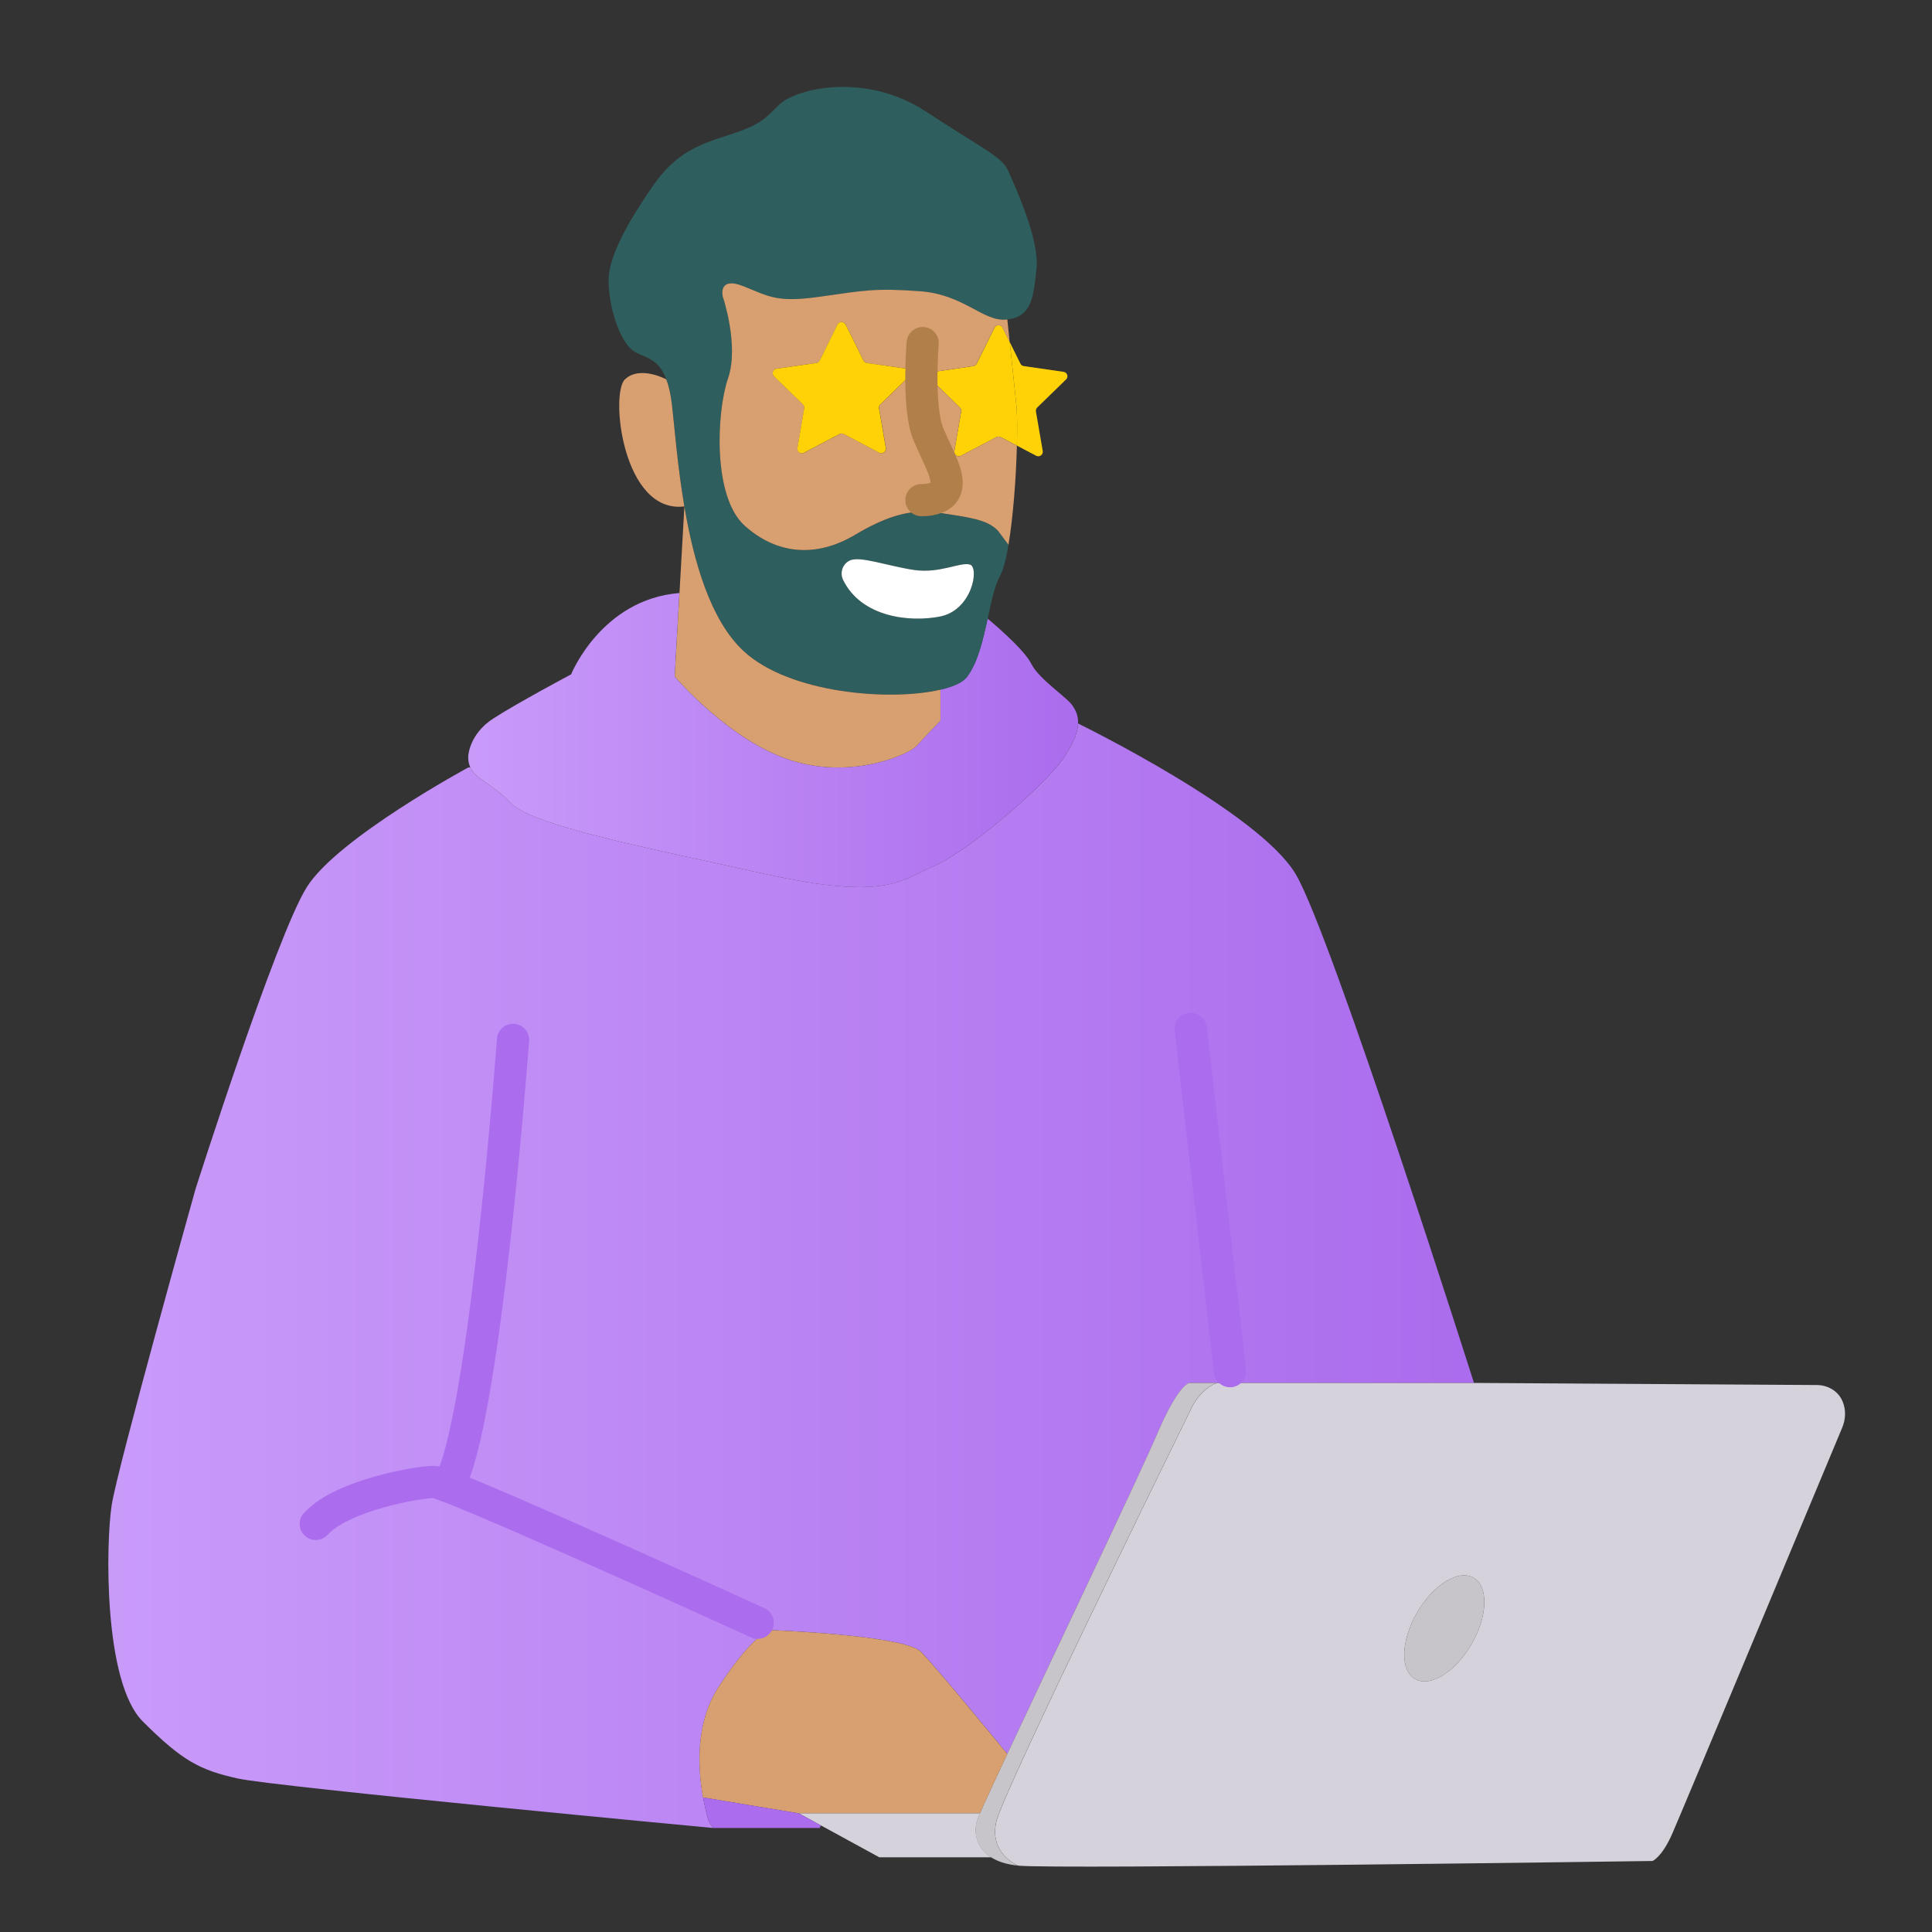 <svg width="90" height="90" viewBox="0 0 90 90" fill="none" xmlns="http://www.w3.org/2000/svg">
<rect x="0" y="0" width="90" height="90" fill="#333333" stroke="none"/>
<g clip-path="url(#clip0_986_709)">
<path d="M68.644 73.497C69.346 73.901 69.304 75.285 68.552 76.588C67.799 77.891 66.619 78.618 65.917 78.214C65.215 77.81 65.257 76.426 66.01 75.123C66.764 73.822 67.944 73.093 68.644 73.497Z" fill="#C7C5C9"/>
<path d="M35.902 75.937C35.902 75.937 35.105 76.06 33.45 78.626C32.372 80.302 32.519 82.445 32.752 83.733C32.876 84.418 33.022 84.858 33.022 84.858L33.217 85.155C33.217 85.155 12.841 83.242 11.078 82.849C9.315 82.459 8.493 82.03 6.651 80.192C4.811 78.356 4.929 71.871 5.203 70.112C5.476 68.353 9.107 55.395 9.107 55.395C9.107 55.395 12.858 43.611 14.293 41.324C15.73 39.038 21.814 35.752 21.814 35.752L21.912 35.748C22.182 36.327 22.981 36.541 23.779 37.389C24.778 38.451 29.934 39.446 35.626 40.709C41.316 41.969 41.949 41.007 43.509 40.343C45.07 39.679 48.702 36.593 49.601 35.23C50.044 34.559 50.206 34.074 50.222 33.704C50.222 33.704 58.682 37.834 60.373 40.745C62.069 43.657 68.663 64.42 68.663 64.42H55.441C55.441 64.42 54.967 64.324 53.91 66.791C53.096 68.683 49.095 77.067 46.925 81.706C46.756 81.499 43.654 77.704 42.9 76.946C42.124 76.166 35.904 75.937 35.904 75.937H35.902Z" fill="url(#paint0_linear_986_709)"/>
<path d="M57.235 64.422H68.662L84.638 64.52C85.121 64.522 85.582 64.772 85.797 65.203C85.817 65.24 85.832 65.278 85.846 65.313C86 65.696 85.975 66.127 85.817 66.506C84.806 68.929 78.333 84.437 77.893 85.436C77.415 86.521 76.981 86.692 76.981 86.692C76.981 86.692 49.213 87.085 47.433 86.909C47.433 86.909 46.054 86.363 46.418 84.841C46.748 83.454 54.211 68.23 55.513 65.576C55.684 65.226 55.927 64.913 56.236 64.678C56.419 64.535 56.622 64.422 56.795 64.422H57.237H57.235ZM68.552 76.588C69.306 75.285 69.348 73.901 68.644 73.497C67.944 73.093 66.762 73.82 66.01 75.123C65.255 76.426 65.213 77.809 65.917 78.213C66.619 78.618 67.799 77.892 68.552 76.588Z" fill="#D6D2DB"/>
<path d="M46.922 81.707C49.092 77.069 53.094 68.685 53.906 66.791C54.963 64.324 55.437 64.42 55.437 64.42H56.791C56.62 64.42 56.415 64.534 56.232 64.676C55.922 64.911 55.68 65.225 55.509 65.575C54.207 68.229 46.744 83.452 46.414 84.839C46.052 86.362 47.429 86.908 47.429 86.908C46.887 86.854 46.476 86.716 46.171 86.521H46.169C45.471 86.079 45.336 85.359 45.521 84.784C45.538 84.734 45.581 84.628 45.647 84.472C45.863 83.975 46.322 82.983 46.92 81.707H46.922Z" fill="#C7C5C9"/>
<path d="M49.967 32.875C50.1 33.077 50.237 33.329 50.22 33.706C50.204 34.075 50.044 34.56 49.599 35.232C48.7 36.594 45.068 39.681 43.507 40.345C41.947 41.011 41.314 41.973 35.624 40.71C29.932 39.448 24.776 38.451 23.777 37.391C22.979 36.54 22.18 36.327 21.91 35.749C21.841 35.605 21.806 35.438 21.812 35.232C21.812 35.232 21.846 34.204 22.977 33.473C24.107 32.742 26.605 31.414 26.605 31.414C26.605 31.414 28.011 27.919 31.649 27.625H31.651L31.429 31.512C31.429 31.512 33.99 34.533 36.886 35.43C39.781 36.327 42.375 35.099 42.676 34.766C42.977 34.433 43.808 33.571 43.808 33.571V32.126C44.412 31.985 44.852 31.785 45.041 31.535C45.55 30.864 45.793 29.807 46.005 28.816C46.005 28.816 47.67 30.184 48.036 30.914C48.401 31.645 49.699 32.474 49.967 32.875Z" fill="url(#paint1_linear_986_709)"/>
<path d="M47.363 19.031L47.039 15.937L47.535 16.939C47.564 17.001 47.624 17.043 47.691 17.053L49.547 17.322C49.718 17.345 49.786 17.557 49.66 17.678L48.318 18.983C48.27 19.031 48.249 19.1 48.258 19.168L48.575 21.011C48.603 21.182 48.426 21.311 48.272 21.232L47.371 20.759C47.386 20.093 47.386 19.493 47.363 19.031Z" fill="#FFD107"/>
<path d="M43.81 32.126C41.498 32.669 36.789 32.319 34.641 30.327C33.09 28.89 32.314 26.142 31.882 23.592C31.56 21.687 31.425 19.893 31.302 18.839C31.242 18.342 31.153 17.963 31.041 17.671C30.602 16.511 29.83 16.693 29.365 16.232C28.785 15.65 28.351 14.203 28.351 13.045C28.351 11.886 29.365 10.197 30.285 8.846C31.205 7.495 31.981 6.916 33.653 6.385C35.327 5.856 35.511 5.663 36.284 4.889C37.059 4.118 40.3 3.344 43.106 5.18C45.915 7.016 46.686 7.303 46.977 7.98C47.267 8.655 48.428 11.118 48.283 12.519C48.139 13.918 48.04 14.74 46.929 14.884C45.818 15.029 44.946 13.726 42.865 13.57C40.786 13.416 40.254 13.532 38.221 13.822C36.189 14.111 35.85 13.822 34.642 13.339C33.431 12.856 33.674 13.822 33.674 13.822C33.674 13.822 34.448 16.091 33.917 17.636C33.385 19.181 33.19 23.14 34.691 24.489C36.191 25.84 38.029 25.986 39.819 24.926C41.197 24.108 42.144 23.834 43.058 23.838C43.332 23.84 43.606 23.865 43.884 23.91C45.093 24.102 45.994 24.189 46.495 24.729L46.981 25.38C46.871 26.024 46.742 26.534 46.594 26.806C46.335 27.275 46.181 28.026 46.009 28.819C45.797 29.808 45.554 30.866 45.045 31.538C44.856 31.788 44.416 31.99 43.812 32.128L43.81 32.126ZM43.781 28.722C45.294 28.428 45.627 26.438 45.184 26.299C44.742 26.159 43.781 26.733 42.562 26.548C41.343 26.363 40.053 25.884 39.592 26.107C39.588 26.109 39.584 26.111 39.577 26.113C39.243 26.276 39.114 26.686 39.278 27.019C40.14 28.763 42.385 28.992 43.781 28.72V28.722Z" fill="#2E5E5D"/>
<path d="M47.373 20.761L46.615 20.362C46.553 20.33 46.482 20.33 46.42 20.362L44.761 21.234C44.609 21.315 44.428 21.186 44.458 21.013L44.775 19.169C44.788 19.102 44.763 19.035 44.715 18.985L43.373 17.68C43.328 17.637 43.309 17.584 43.309 17.532C43.309 17.434 43.376 17.339 43.486 17.324L45.342 17.055C45.409 17.043 45.469 17.001 45.498 16.941L46.329 15.263C46.407 15.109 46.627 15.109 46.706 15.263L47.039 15.938L47.363 19.033C47.386 19.494 47.386 20.097 47.371 20.761H47.373Z" fill="#FFD107"/>
<path d="M46.922 81.707C46.325 82.983 45.866 83.975 45.648 84.472H37.208L32.75 83.733C32.517 82.448 32.37 80.302 33.449 78.626C35.103 76.061 35.9 75.938 35.9 75.938C35.9 75.938 42.121 76.166 42.896 76.946C43.65 77.704 46.75 81.499 46.922 81.707Z" fill="#D8A071"/>
<path d="M46.173 86.521H40.963L38.246 85.037L37.212 84.472H45.652C45.587 84.626 45.544 84.731 45.527 84.783C45.342 85.357 45.477 86.079 46.175 86.521H46.173Z" fill="#D6D2DB"/>
<path d="M45.184 26.299C45.627 26.438 45.294 28.426 43.781 28.722C42.383 28.993 40.14 28.764 39.278 27.021C39.114 26.688 39.243 26.278 39.577 26.115C39.582 26.113 39.588 26.111 39.592 26.109C40.053 25.886 41.343 26.365 42.562 26.549C43.781 26.734 44.742 26.163 45.184 26.301V26.299Z" fill="white"/>
<path d="M43.81 32.126V33.571C43.81 33.571 42.977 34.434 42.678 34.766C42.379 35.099 39.783 36.325 36.888 35.43C33.992 34.533 31.431 31.512 31.431 31.512L31.653 27.625L31.881 23.594C32.314 26.145 33.09 28.893 34.639 30.329C36.787 32.321 41.496 32.671 43.808 32.128L43.81 32.126Z" fill="#D8A071"/>
<path d="M43.307 17.532C43.307 17.586 43.326 17.638 43.371 17.68L44.713 18.985C44.761 19.033 44.785 19.102 44.773 19.17L44.456 21.013C44.428 21.185 44.607 21.314 44.759 21.235L46.418 20.363C46.48 20.33 46.551 20.33 46.613 20.363L47.371 20.761C47.333 22.262 47.197 24.088 46.978 25.378L46.492 24.727C45.99 24.186 45.087 24.1 43.88 23.907C43.602 23.863 43.328 23.838 43.054 23.836L43.066 23.296C43.34 23.282 43.922 23.203 44.057 22.759C44.239 22.177 43.766 21.441 43.251 20.234C42.981 19.603 42.919 18.469 42.921 17.53H43.307V17.532Z" fill="#D8A071"/>
<path d="M42.352 17.535C42.478 17.414 42.408 17.202 42.238 17.177L40.383 16.908C40.315 16.9 40.255 16.858 40.227 16.796L39.395 15.118C39.318 14.964 39.098 14.964 39.019 15.118L38.192 16.796C38.159 16.858 38.103 16.9 38.035 16.908L36.18 17.177C36.008 17.202 35.941 17.414 36.066 17.535L37.408 18.84C37.457 18.886 37.478 18.957 37.468 19.025L37.152 20.868C37.123 21.038 37.3 21.168 37.455 21.09L39.114 20.218C39.175 20.185 39.247 20.185 39.309 20.218L40.967 21.09C41.12 21.17 41.301 21.04 41.27 20.868L40.954 19.025C40.94 18.957 40.965 18.886 41.014 18.84L42.356 17.535H42.352ZM42.921 17.529C42.919 18.469 42.981 19.602 43.251 20.233C43.768 21.442 44.239 22.179 44.057 22.758C43.922 23.201 43.34 23.281 43.066 23.295L43.054 23.835C42.138 23.832 41.191 24.105 39.816 24.923C38.026 25.985 36.188 25.839 34.687 24.486C33.188 23.137 33.381 19.179 33.913 17.633C34.444 16.088 33.67 13.819 33.67 13.819C33.67 13.819 33.427 12.853 34.639 13.336C35.848 13.819 36.188 14.108 38.217 13.819C40.25 13.529 40.782 13.413 42.861 13.567C44.943 13.721 45.815 15.026 46.925 14.882L47.035 15.938L46.702 15.263C46.623 15.109 46.403 15.109 46.326 15.263L45.494 16.941C45.465 17.002 45.406 17.045 45.338 17.054L43.483 17.324C43.373 17.339 43.305 17.433 43.305 17.531H42.919L42.921 17.529Z" fill="#D8A071"/>
<path d="M39.393 15.118L40.225 16.796C40.254 16.858 40.313 16.9 40.381 16.908L42.236 17.177C42.406 17.202 42.475 17.414 42.35 17.535L41.008 18.84C40.959 18.886 40.936 18.957 40.948 19.025L41.264 20.868C41.293 21.038 41.114 21.169 40.961 21.09L39.303 20.218C39.241 20.185 39.169 20.185 39.108 20.218L37.449 21.09C37.295 21.17 37.115 21.04 37.146 20.868L37.462 19.025C37.474 18.957 37.451 18.886 37.403 18.84L36.06 17.535C35.935 17.414 36.002 17.202 36.174 17.177L38.029 16.908C38.097 16.9 38.155 16.858 38.186 16.796L39.013 15.118C39.092 14.964 39.312 14.964 39.389 15.118H39.393Z" fill="#FFD107"/>
<path d="M37.21 84.471L38.244 85.037L38.18 85.154H33.217L33.022 84.858C33.022 84.858 32.876 84.418 32.752 83.732L37.21 84.471Z" fill="#AB6CED"/>
<path d="M31.88 23.591C29.008 23.945 28.412 18.334 29.113 17.672C29.815 17.008 31.039 17.672 31.039 17.672C31.151 17.965 31.242 18.344 31.3 18.84C31.423 19.893 31.556 21.688 31.88 23.593V23.591Z" fill="#D8A071"/>
<path d="M42.981 15.982C42.981 15.982 42.925 16.675 42.921 17.53C42.919 18.469 42.981 19.602 43.251 20.233C43.768 21.442 44.239 22.179 44.057 22.758C43.922 23.201 43.34 23.281 43.066 23.295C42.979 23.299 42.923 23.297 42.923 23.297" stroke="#B17F4A" stroke-width="1.5" stroke-linecap="round" stroke-linejoin="round"/>
<path d="M55.47 47.931L57.299 63.874" stroke="#AB6CED" stroke-width="1.5" stroke-miterlimit="10" stroke-linecap="round"/>
<path d="M14.71 70.989C15.935 69.644 19.488 69.034 20.223 69.034C20.3 69.034 20.525 69.109 20.872 69.24C23.881 70.387 35.295 75.595 35.295 75.595" stroke="#AB6CED" stroke-width="1.5" stroke-linecap="round" stroke-linejoin="round"/>
<path d="M23.899 48.442C23.899 48.442 22.566 66.512 20.874 69.239" stroke="#AB6CED" stroke-width="1.5" stroke-miterlimit="10" stroke-linecap="round"/>
</g>
<defs>
<linearGradient id="paint0_linear_986_709" x1="5.048" y1="59.43" x2="68.662" y2="59.43" gradientUnits="userSpaceOnUse">
<stop stop-color="#C99BF9"/>
<stop offset="1" stop-color="#AB6CED"/>
</linearGradient>
<linearGradient id="paint1_linear_986_709" x1="21.814" y1="34.474" x2="50.222" y2="34.474" gradientUnits="userSpaceOnUse">
<stop stop-color="#C99BF9"/>
<stop offset="1" stop-color="#AB6CED"/>
</linearGradient>
<clipPath id="clip0_986_709">
<rect width="81" height="83" fill="white" transform="translate(5 4)"/>
</clipPath>
</defs>
</svg>
